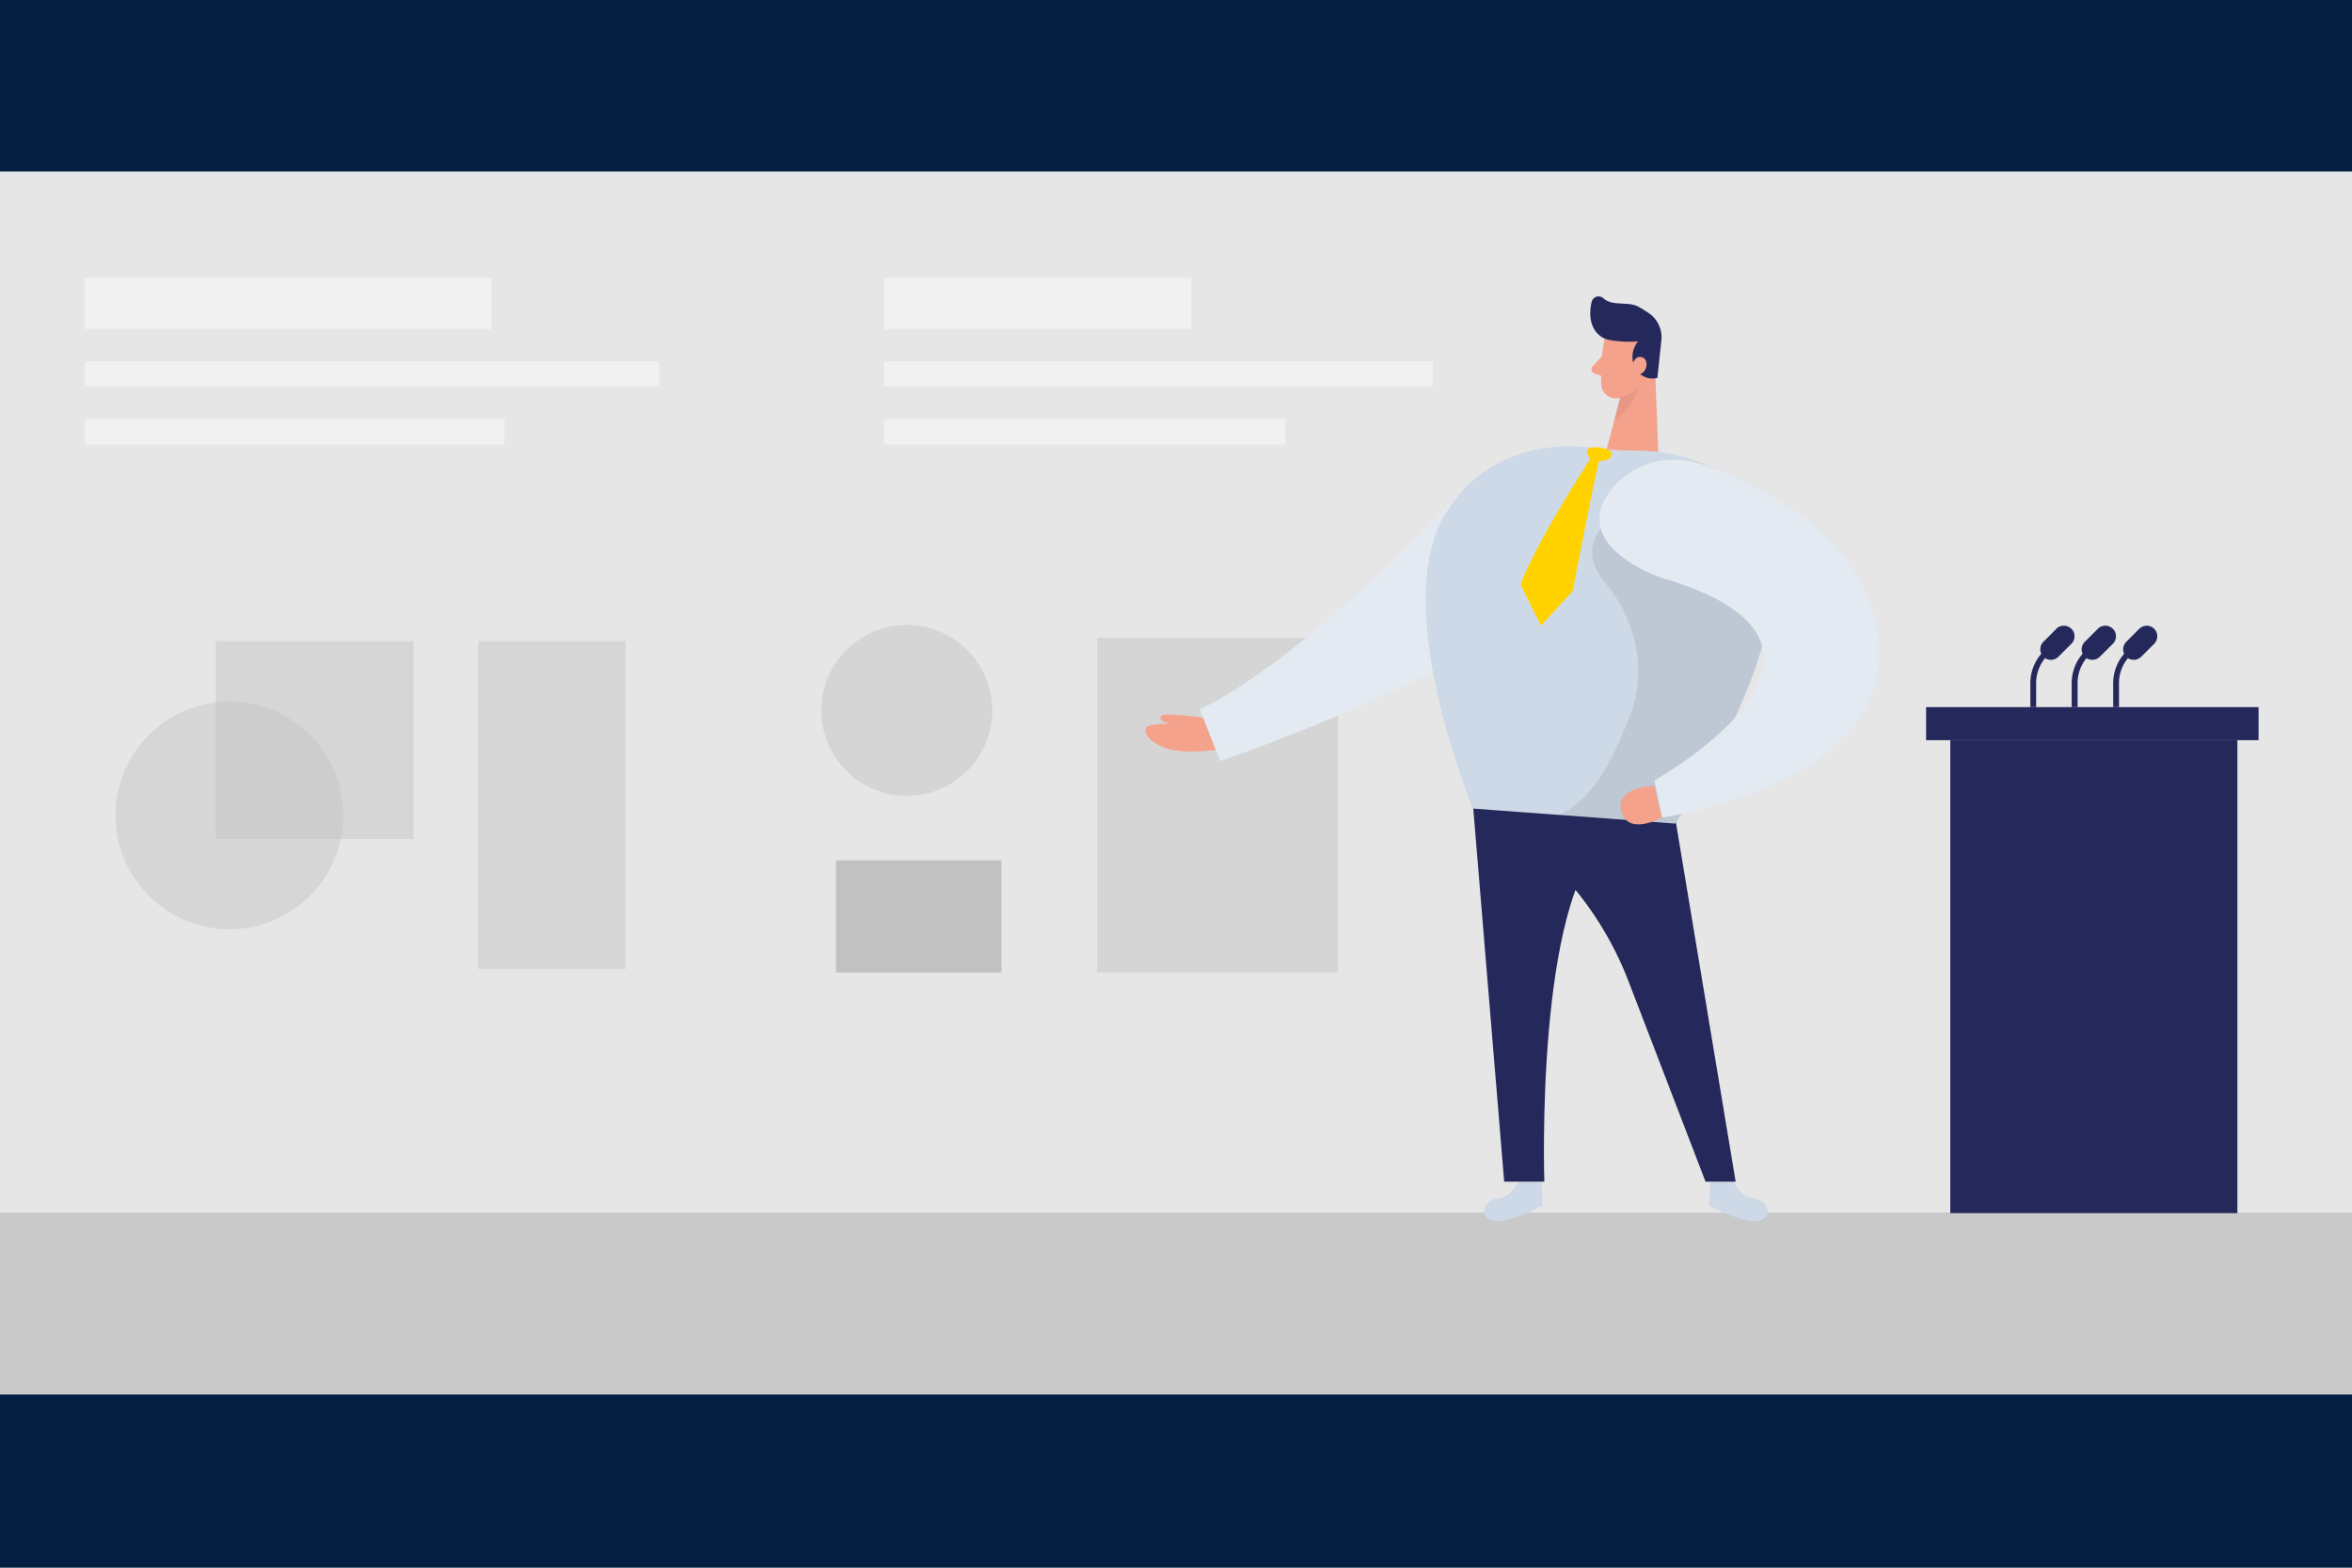 <?xml version="1.0" encoding="UTF-8"?> <svg xmlns="http://www.w3.org/2000/svg" id="Ebene_1" data-name="Ebene 1" viewBox="0 0 1500 1000"><defs><style> .cls-1 { fill: #041e42; } .cls-2 { fill: #e6e6e6; } .cls-3 { fill: #24285b; } .cls-4 { fill: #fff; opacity: 0.46; } .cls-11, .cls-12, .cls-4, .cls-6, .cls-8 { isolation: isolate; } .cls-5 { fill: #c9c9c9; } .cls-6, .cls-7, .cls-8 { fill: #c1c1c1; } .cls-6 { opacity: 0.45; } .cls-8 { opacity: 0.43; } .cls-9 { fill: #ced9e7; } .cls-10 { fill: #f4a28c; } .cls-11 { fill: #ce8172; opacity: 0.31; } .cls-12 { opacity: 0.08; } .cls-13 { fill: #ffd200; } </style></defs><g><rect class="cls-1" x="-7294.5" y="-4275.5" width="9625" height="9685"></rect><path d="M2330-4275V5409H-7294V-4275H2330m1-1H-7295V5410H2331V-4276Z"></path></g><g><rect class="cls-2" y="109.41" width="1500" height="664.51"></rect><rect class="cls-3" x="1243.82" y="472.14" width="183.08" height="301.77"></rect><rect class="cls-3" x="1228.39" y="451.06" width="212.01" height="21.08"></rect><path class="cls-3" d="M1321,401.09a6.76,6.76,0,0,0-9.55,0l0,0-8.26,8.31a6.69,6.69,0,0,0-1.32,7.62,28.56,28.56,0,0,0-7,18.8v15.24h3.69V435.82a25,25,0,0,1,5.75-16,6.71,6.71,0,0,0,8.45-.92l8.3-8.25a6.76,6.76,0,0,0,0-9.56Z"></path><path class="cls-3" d="M1347.45,401.09a6.76,6.76,0,0,0-9.55,0l0,0-8.31,8.31a6.72,6.72,0,0,0-1.37,7.62,28.51,28.51,0,0,0-7,18.8v15.24H1325V435.82a24.87,24.87,0,0,1,5.7-16,6.8,6.8,0,0,0,8.49-.92l8.3-8.25a6.76,6.76,0,0,0,0-9.56Z"></path><path class="cls-3" d="M1373.87,401.09a6.72,6.72,0,0,0-9.49,0l-.05,0-8.3,8.31a6.8,6.8,0,0,0-1.33,7.62,28.56,28.56,0,0,0-7,18.8v15.24h3.7V435.82a24.87,24.87,0,0,1,5.7-16,6.8,6.8,0,0,0,8.49-.92l8.26-8.25A6.85,6.85,0,0,0,1373.87,401.09Z"></path><rect class="cls-4" x="54.08" y="177.22" width="259.42" height="32.63"></rect><rect class="cls-4" x="54.08" y="230.43" width="366.25" height="16.29"></rect><rect class="cls-4" x="54.08" y="267.3" width="267.68" height="16.29"></rect><rect class="cls-4" x="563.7" y="177.22" width="196.04" height="32.63"></rect><rect class="cls-4" x="563.7" y="230.43" width="350.1" height="16.29"></rect><rect class="cls-4" x="563.7" y="267.3" width="255.91" height="16.29"></rect><rect class="cls-5" y="773.91" width="1500" height="115.59"></rect><circle class="cls-6" cx="578.31" cy="453.16" r="54.53"></circle><rect class="cls-6" x="699.69" y="406.84" width="153.65" height="213.47"></rect><rect class="cls-7" x="533.13" y="548.76" width="105.55" height="71.55"></rect><circle class="cls-8" cx="146.3" cy="520.15" r="72.6"></circle><rect class="cls-8" x="137.58" y="408.99" width="126.18" height="126.18"></rect><rect class="cls-8" x="304.92" y="408.99" width="94.1" height="209.09"></rect><path class="cls-9" d="M1104.77,751.6s3.93,11.95,13.69,12.87,12.46,11.45,3.56,14.19-31.94-9.72-31.94-9.72l.64-15.56Z"></path><path class="cls-9" d="M969.06,751.6s-3.92,11.95-13.69,12.87-12.46,11.45-3.56,14.19,31.94-9.72,31.94-9.72l-.63-15.56Z"></path><path class="cls-3" d="M1068.36,521.88l38.56,231.86h-19.21l-48.37-125.85a213.18,213.18,0,0,0-85.79-105.64l-14.15-8.81Z"></path><path class="cls-3" d="M939.4,513.53l19.9,240.21h25.6s-6-180.75,40.24-219Z"></path><path class="cls-9" d="M933.15,312.34S834,419.71,765.17,452.48l13.05,33s166.93-57.36,198.37-102S933.15,312.34,933.15,312.34Z"></path><path class="cls-4" d="M933.15,312.34S834,419.71,765.17,452.48l13.05,33s166.93-57.36,198.37-102S933.15,312.34,933.15,312.34Z"></path><path class="cls-10" d="M1023.41,215.78a114.53,114.53,0,0,0-2.1,30.3A9.12,9.12,0,0,0,1031.5,254l.17,0a20.19,20.19,0,0,0,17.52-13.28l7.35-15.06a16.51,16.51,0,0,0-5.34-18.25C1042.07,198.66,1025.14,204.78,1023.41,215.78Z"></path><polygon class="cls-10" points="1055.22 228.24 1057.59 288.06 1024.51 287.01 1036.05 243.89 1055.22 228.24"></polygon><path class="cls-3" d="M1027.84,217.1a72.79,72.79,0,0,0,16.88.68,15.2,15.2,0,0,0-2,16.62,12.36,12.36,0,0,0,14.28,6.66l2.47-23.32a18.64,18.64,0,0,0-7.4-17.62,76,76,0,0,0-7.34-4.56c-6.39-3.47-16.75,0-22.23-5.38a4.55,4.55,0,0,0-6.43.48,4.62,4.62,0,0,0-.87,1.52c-1.87,7-1.91,18.26,7.21,23.32A17,17,0,0,0,1027.84,217.1Z"></path><path class="cls-10" d="M1040.89,233.62s1-7,6.11-5.8,3.88,11.23-3.37,11.32Z"></path><path class="cls-10" d="M1021.68,227.19l-5.89,6.38a2.92,2.92,0,0,0,.13,4.13,3,3,0,0,0,1.15.67l6.75,2.09Z"></path><path class="cls-11" d="M1033,253.24a21.51,21.51,0,0,0,11.36-5.06,34.07,34.07,0,0,1-15,20.12Z"></path><path class="cls-9" d="M939.4,515.77l55.63,4.1,73.33,5.48h0c1.55-2.28,64.25-92.68,63-161.77-.68-36.5-19.16-66.94-73.79-75.43l-22.49-.73a138.39,138.39,0,0,1-16.39-1.46c-17.38-2.6-69.54-5.84-97.83,43.49C886.51,389.18,939.4,515.77,939.4,515.77Z"></path><path class="cls-12" d="M993.79,520.51l74.57,4.84h0c1.55-2.28,64.25-92.68,63-161.77-42.07-19.62-110.43-26.19-110.43-26.19s-14,14.33,2.6,34.13c20.35,24.32,27.38,57.64,15.38,86.7-7.85,18.94-19,48.92-43.9,61.47Z"></path><path class="cls-9" d="M1026.74,313.48a51.56,51.56,0,0,1,58.68-17.16c38.88,13.69,105.46,46.73,112.63,112C1208.22,501.07,1060,521.43,1060,521.43l-4.79-23.6S1208.73,412,1060,368.69C1060,368.69,1000.46,348.84,1026.74,313.48Z"></path><path class="cls-4" d="M1026.74,313.48a51.56,51.56,0,0,1,58.68-17.16c38.88,13.69,105.46,46.73,112.63,112C1208.22,501.07,1060,521.43,1060,521.43l-4.79-23.6S1208.73,412,1060,368.69C1060,368.69,1000.46,348.84,1026.74,313.48Z"></path><path class="cls-10" d="M1054.94,501.26s-25.37.45-20.94,16.38,26,3.79,26,3.79Z"></path><path class="cls-10" d="M767.27,458c-.23-.64-24.91-3.33-26.46-1.64-3.52,3.74,5.47,5.25,5.47,5.25s-13.37,0-15.29,2.42.83,9.12,12.6,13.23,31.71,1.05,31.71,1.05Z"></path><path class="cls-13" d="M1012.14,288.61a5.08,5.08,0,0,0,2.28,3.83,11.36,11.36,0,0,0,5.7,1.64c2.7,0,8.13-1,7.67-4.56s-7.39-4-10-4.15a7,7,0,0,0-4,.54A3,3,0,0,0,1012.14,288.61Z"></path><path class="cls-13" d="M1015.33,291s-34.18,52.07-45.63,81.77l13,26.29,20.17-21.86s14.74-75.75,17.3-85.06Z"></path></g></svg> 